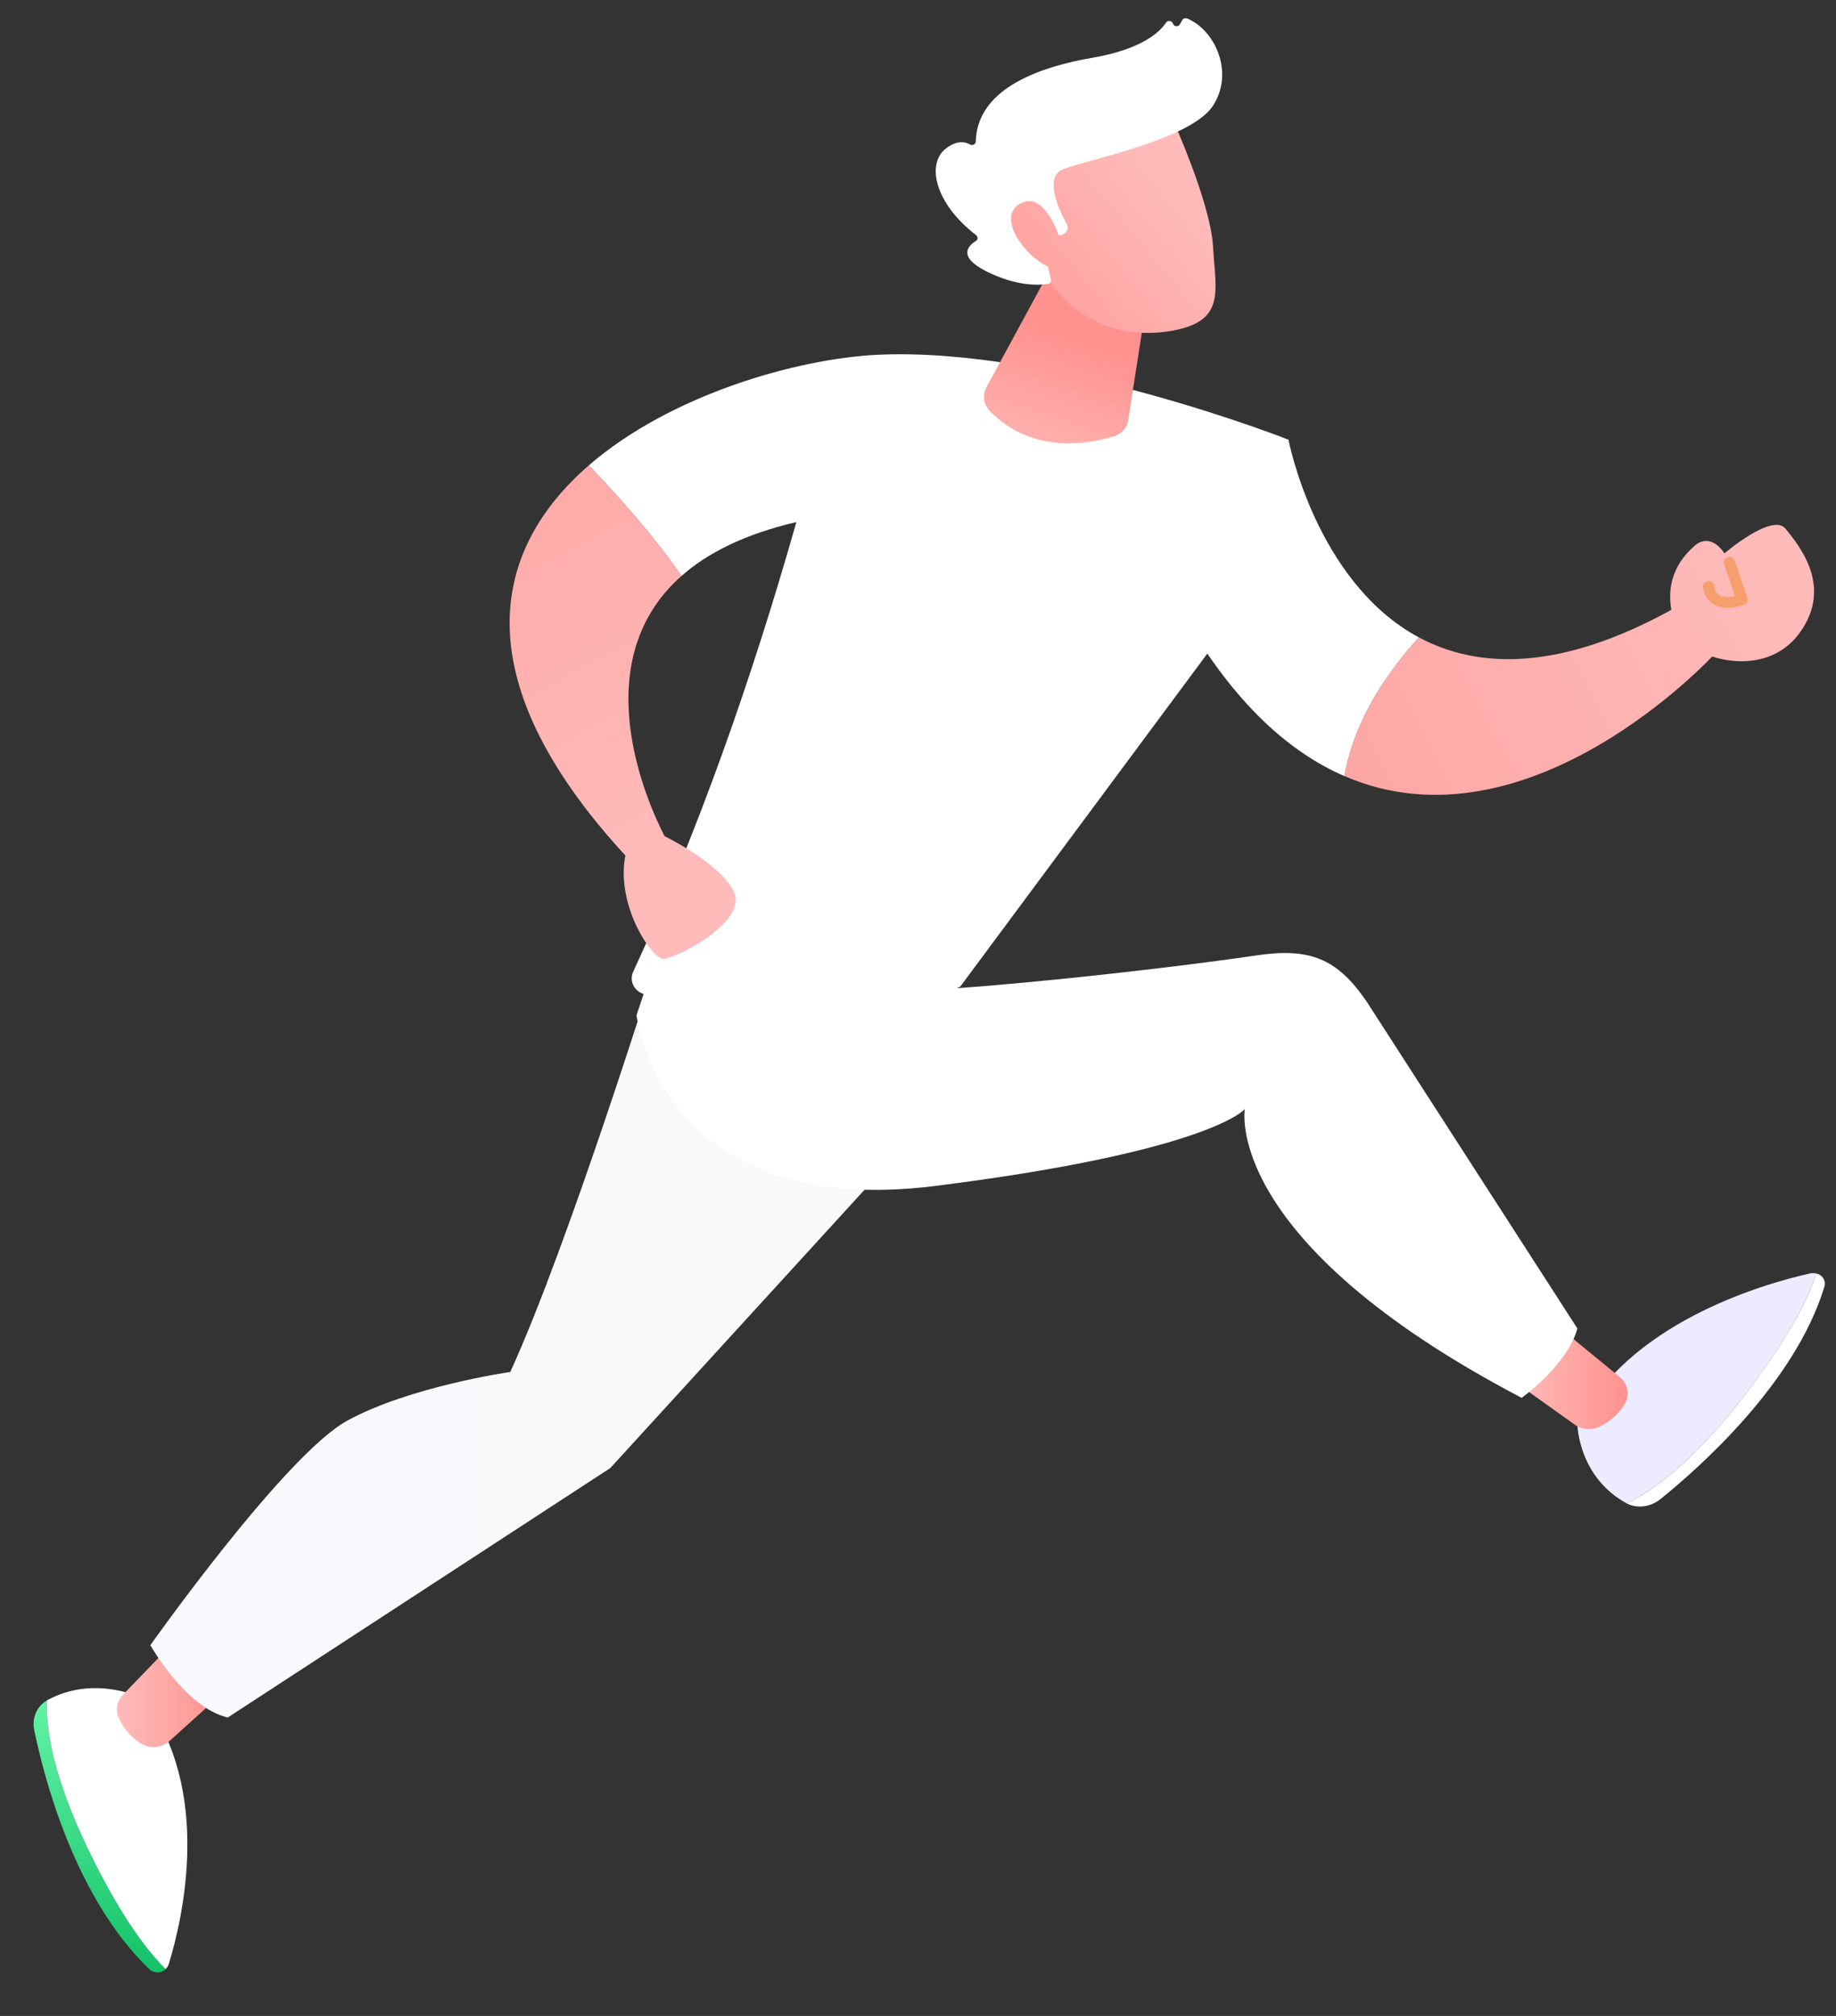 <svg width="41" height="45" viewBox="0 0 41 45" fill="none" xmlns="http://www.w3.org/2000/svg">
<rect x="0" y="0" width="41" height="45" fill="#333333" stroke="none"/>
<path d="M28.773 9.814L26.265 13.445C27.431 15.583 28.727 16.764 30.024 17.325C30.255 15.992 31.082 14.887 31.689 14.23C29.377 12.992 28.773 9.814 28.773 9.814Z" fill="url(#paint0_linear_401_1370)"/>
<path d="M37.388 13.577C34.821 15.007 32.986 14.923 31.688 14.229C31.081 14.886 30.254 15.991 30.023 17.324C34.144 19.108 38.271 14.617 38.271 14.617L37.388 13.577Z" fill="url(#paint1_linear_401_1370)"/>
<path d="M37.532 14.2C37.532 14.2 36.838 13.063 37.835 12.19C37.835 12.19 38.157 11.845 38.51 12.351C38.51 12.351 39.582 11.435 39.875 11.804C40.169 12.173 40.946 13.087 40.187 14.129C39.419 15.182 37.87 14.713 37.532 14.2Z" fill="url(#paint2_linear_401_1370)"/>
<path d="M38.583 13.566C38.481 13.566 38.371 13.548 38.274 13.494C38.179 13.441 38.06 13.331 38.029 13.106C38.021 13.041 38.069 12.982 38.138 12.974C38.206 12.966 38.27 13.011 38.279 13.076C38.293 13.182 38.333 13.252 38.401 13.29C38.497 13.344 38.638 13.333 38.743 13.311L38.5 12.586C38.479 12.524 38.516 12.458 38.582 12.438C38.648 12.418 38.718 12.453 38.739 12.515L39.021 13.355C39.041 13.414 39.008 13.477 38.947 13.5C38.921 13.51 38.764 13.566 38.583 13.566Z" fill="#F79E6D"/>
<path d="M1.047 37.958C0.824 38.084 0.71 38.351 0.763 38.611C0.972 39.638 1.66 42.349 3.332 43.954C3.442 44.06 3.603 44.05 3.7 43.955C3.277 43.54 2.752 42.831 2.139 41.626C1.196 39.776 1.021 38.634 1.047 37.958Z" fill="url(#paint3_linear_401_1370)"/>
<path d="M3.206 37.918C3.206 37.918 2.128 37.367 1.055 37.952C1.052 37.953 1.05 37.955 1.047 37.957C1.021 38.633 1.196 39.774 2.139 41.625C2.752 42.83 3.277 43.539 3.7 43.954C3.731 43.923 3.756 43.885 3.77 43.838C4.084 42.812 4.747 39.961 3.206 37.918Z" fill="url(#paint4_linear_401_1370)"/>
<path d="M4.762 37.981L3.785 38.863C3.612 39.019 3.347 39.044 3.148 38.919C2.974 38.811 2.78 38.632 2.651 38.344C2.574 38.17 2.611 37.97 2.745 37.831L3.72 36.821C3.953 36.581 4.367 36.62 4.543 36.9L4.848 37.386C4.97 37.579 4.934 37.826 4.762 37.981Z" fill="url(#paint5_linear_401_1370)"/>
<path d="M36.328 33.559C36.555 33.68 36.857 33.641 37.072 33.469C37.917 32.79 40.082 30.888 40.739 28.727C40.783 28.584 40.695 28.458 40.558 28.426C40.384 28.977 39.988 29.756 39.178 30.854C37.934 32.54 36.966 33.247 36.328 33.559Z" fill="url(#paint6_linear_401_1370)"/>
<path d="M35.226 31.813C35.226 31.813 35.249 32.967 36.32 33.556C36.322 33.557 36.325 33.558 36.328 33.56C36.965 33.247 37.934 32.54 39.179 30.854C39.988 29.757 40.384 28.977 40.558 28.426C40.515 28.416 40.468 28.415 40.417 28.426C39.313 28.676 36.351 29.544 35.226 31.813Z" fill="#EDEBFF"/>
<path d="M35.15 29.901L36.17 30.738C36.351 30.886 36.401 31.132 36.287 31.33C36.187 31.502 36.016 31.7 35.722 31.846C35.545 31.934 35.33 31.918 35.17 31.804L34.015 30.98C33.739 30.784 33.745 30.392 34.025 30.202L34.511 29.873C34.706 29.742 34.97 29.754 35.15 29.901Z" fill="url(#paint7_linear_401_1370)"/>
<path d="M14.674 21.438C14.674 21.438 12.683 27.82 11.395 30.625C11.395 30.625 9.145 30.948 7.752 31.714C6.359 32.48 3.358 36.724 3.358 36.724C3.358 36.724 4.142 38.123 5.087 38.338L13.629 32.77L20.445 25.312L20.122 21.853L14.674 21.438Z" fill="url(#paint8_linear_401_1370)"/>
<path d="M14.797 20.916L14.214 22.664C14.214 22.664 14.747 27.246 20.887 26.473C27.027 25.7 27.799 24.757 27.799 24.757C27.799 24.757 27.266 27.684 33.98 31.203C33.98 31.203 35 30.478 35.225 29.655L30.52 22.359C29.865 21.402 29.259 21.15 28.064 21.326C25.421 21.714 20.473 22.221 19.725 22.101L14.797 20.916Z" fill="url(#paint9_linear_401_1370)"/>
<path d="M19.593 7.92C17.804 8.006 14.976 8.806 13.148 10.389C13.71 10.972 14.574 11.92 15.218 12.857C15.794 12.348 16.62 11.925 17.784 11.654C16.778 15.191 15.589 18.56 14.14 21.692C14.05 21.889 14.153 22.115 14.368 22.186C15.489 22.553 18.795 23.428 21.447 22.019L27.325 14.099C27.957 13.247 28.373 12.27 28.54 11.243L28.772 9.815C28.772 9.814 23.492 7.733 19.593 7.92Z" fill="url(#paint10_linear_401_1370)"/>
<path d="M16.388 19.904C16.132 19.373 15.258 18.877 14.84 18.664C14.477 17.96 13.027 14.792 15.219 12.856C14.575 11.919 13.711 10.971 13.149 10.388C11.041 12.214 10.27 15.082 13.966 19.098C13.764 20.087 14.422 21.239 14.779 21.4C14.943 21.475 16.727 20.61 16.388 19.904Z" fill="url(#paint11_linear_401_1370)"/>
<path d="M23.563 5.816L22.028 8.645C21.934 8.818 21.962 9.026 22.099 9.17C22.471 9.56 23.349 10.193 24.878 9.739C25.046 9.689 25.167 9.55 25.193 9.385L25.593 6.817L23.563 5.816Z" fill="url(#paint12_linear_401_1370)"/>
<path d="M26.127 2.531C26.127 2.531 27.027 4.478 27.088 5.5C27.148 6.522 27.382 7.185 26.127 7.391C24.871 7.596 23.813 7.008 23.24 5.99C23.24 5.99 22.342 4.422 22.543 3.779C22.744 3.137 26.127 2.531 26.127 2.531Z" fill="url(#paint13_linear_401_1370)"/>
<path d="M23.668 5.258L23.739 5.229C23.83 5.191 23.869 5.089 23.823 5.006C23.646 4.684 23.301 3.946 23.747 3.774C24.322 3.553 26.599 3.116 27.09 2.356C27.562 1.625 27.144 0.682 26.515 0.414C26.473 0.396 26.423 0.41 26.401 0.449L26.349 0.542C26.313 0.606 26.213 0.596 26.192 0.527C26.171 0.46 26.077 0.447 26.038 0.506C25.887 0.733 25.479 1.102 24.389 1.291C22.84 1.56 21.816 2.15 21.79 3.158C21.789 3.222 21.716 3.257 21.658 3.224C21.544 3.158 21.361 3.128 21.116 3.321C20.691 3.658 20.865 4.531 21.798 5.249C21.842 5.283 21.841 5.348 21.794 5.378C21.625 5.482 21.372 5.728 22.026 6.057C22.701 6.396 23.206 6.369 23.4 6.338C23.448 6.331 23.48 6.287 23.469 6.242L23.261 5.357C23.25 5.307 23.29 5.259 23.345 5.259H23.668V5.258Z" fill="white"/>
<path d="M23.708 5.445C23.708 5.445 23.365 4.201 22.772 4.55C22.179 4.899 23.079 5.943 23.556 5.99L23.708 5.445Z" fill="url(#paint14_linear_401_1370)"/>
<defs>
<linearGradient id="paint0_linear_401_1370" x1="31.293" y1="14.559" x2="16.441" y2="5.859" gradientUnits="userSpaceOnUse">
<stop stop-color="white"/>
<stop offset="1" stop-color="white"/>
</linearGradient>
<linearGradient id="paint1_linear_401_1370" x1="39.265" y1="12.92" x2="20.876" y2="22.389" gradientUnits="userSpaceOnUse">
<stop stop-color="#FEBBBA"/>
<stop offset="1" stop-color="#FF928E"/>
</linearGradient>
<linearGradient id="paint2_linear_401_1370" x1="39.359" y1="13.095" x2="20.969" y2="22.564" gradientUnits="userSpaceOnUse">
<stop stop-color="#FEBBBA"/>
<stop offset="1" stop-color="#FF928E"/>
</linearGradient>
<linearGradient id="paint3_linear_401_1370" x1="2.225" y1="37.958" x2="2.225" y2="44.03" gradientUnits="userSpaceOnUse">
<stop stop-color="#63F3A6"/>
<stop offset="1" stop-color="#13C268"/>
</linearGradient>
<linearGradient id="paint4_linear_401_1370" x1="1.045" y1="40.818" x2="4.184" y2="40.818" gradientUnits="userSpaceOnUse">
<stop stop-color="white"/>
<stop offset="1" stop-color="white"/>
</linearGradient>
<linearGradient id="paint5_linear_401_1370" x1="2.612" y1="37.831" x2="4.92" y2="37.831" gradientUnits="userSpaceOnUse">
<stop stop-color="#FEBBBA"/>
<stop offset="1" stop-color="#FF928E"/>
</linearGradient>
<linearGradient id="paint6_linear_401_1370" x1="36.328" y1="31.027" x2="40.751" y2="31.027" gradientUnits="userSpaceOnUse">
<stop stop-color="white"/>
<stop offset="1" stop-color="white"/>
</linearGradient>
<linearGradient id="paint7_linear_401_1370" x1="33.812" y1="30.842" x2="36.348" y2="30.842" gradientUnits="userSpaceOnUse">
<stop stop-color="#FEBBBA"/>
<stop offset="1" stop-color="#FF928E"/>
</linearGradient>
<linearGradient id="paint8_linear_401_1370" x1="3.359" y1="29.888" x2="20.445" y2="29.888" gradientUnits="userSpaceOnUse">
<stop stop-color="#F9F9FF"/>
<stop offset="1" stop-color="#F9F9F9"/>
</linearGradient>
<linearGradient id="paint9_linear_401_1370" x1="14.214" y1="26.059" x2="35.225" y2="26.059" gradientUnits="userSpaceOnUse">
<stop stop-color="white"/>
<stop offset="1" stop-color="white"/>
</linearGradient>
<linearGradient id="paint10_linear_401_1370" x1="21.397" y1="10.511" x2="8.672" y2="32.067" gradientUnits="userSpaceOnUse">
<stop stop-color="white"/>
<stop offset="1" stop-color="white"/>
</linearGradient>
<linearGradient id="paint11_linear_401_1370" x1="15.883" y1="18.718" x2="5.672" y2="-0.464" gradientUnits="userSpaceOnUse">
<stop stop-color="#FEBBBA"/>
<stop offset="1" stop-color="#FF928E"/>
</linearGradient>
<linearGradient id="paint12_linear_401_1370" x1="22.97" y1="10.738" x2="24.022" y2="7.549" gradientUnits="userSpaceOnUse">
<stop stop-color="#FEBBBA"/>
<stop offset="1" stop-color="#FF928E"/>
</linearGradient>
<linearGradient id="paint13_linear_401_1370" x1="26.316" y1="4.245" x2="21.401" y2="8.242" gradientUnits="userSpaceOnUse">
<stop stop-color="#FEBBBA"/>
<stop offset="1" stop-color="#FF928E"/>
</linearGradient>
<linearGradient id="paint14_linear_401_1370" x1="25.678" y1="3.46" x2="20.763" y2="7.459" gradientUnits="userSpaceOnUse">
<stop stop-color="#FEBBBA"/>
<stop offset="1" stop-color="#FF928E"/>
</linearGradient>
</defs>
</svg>
